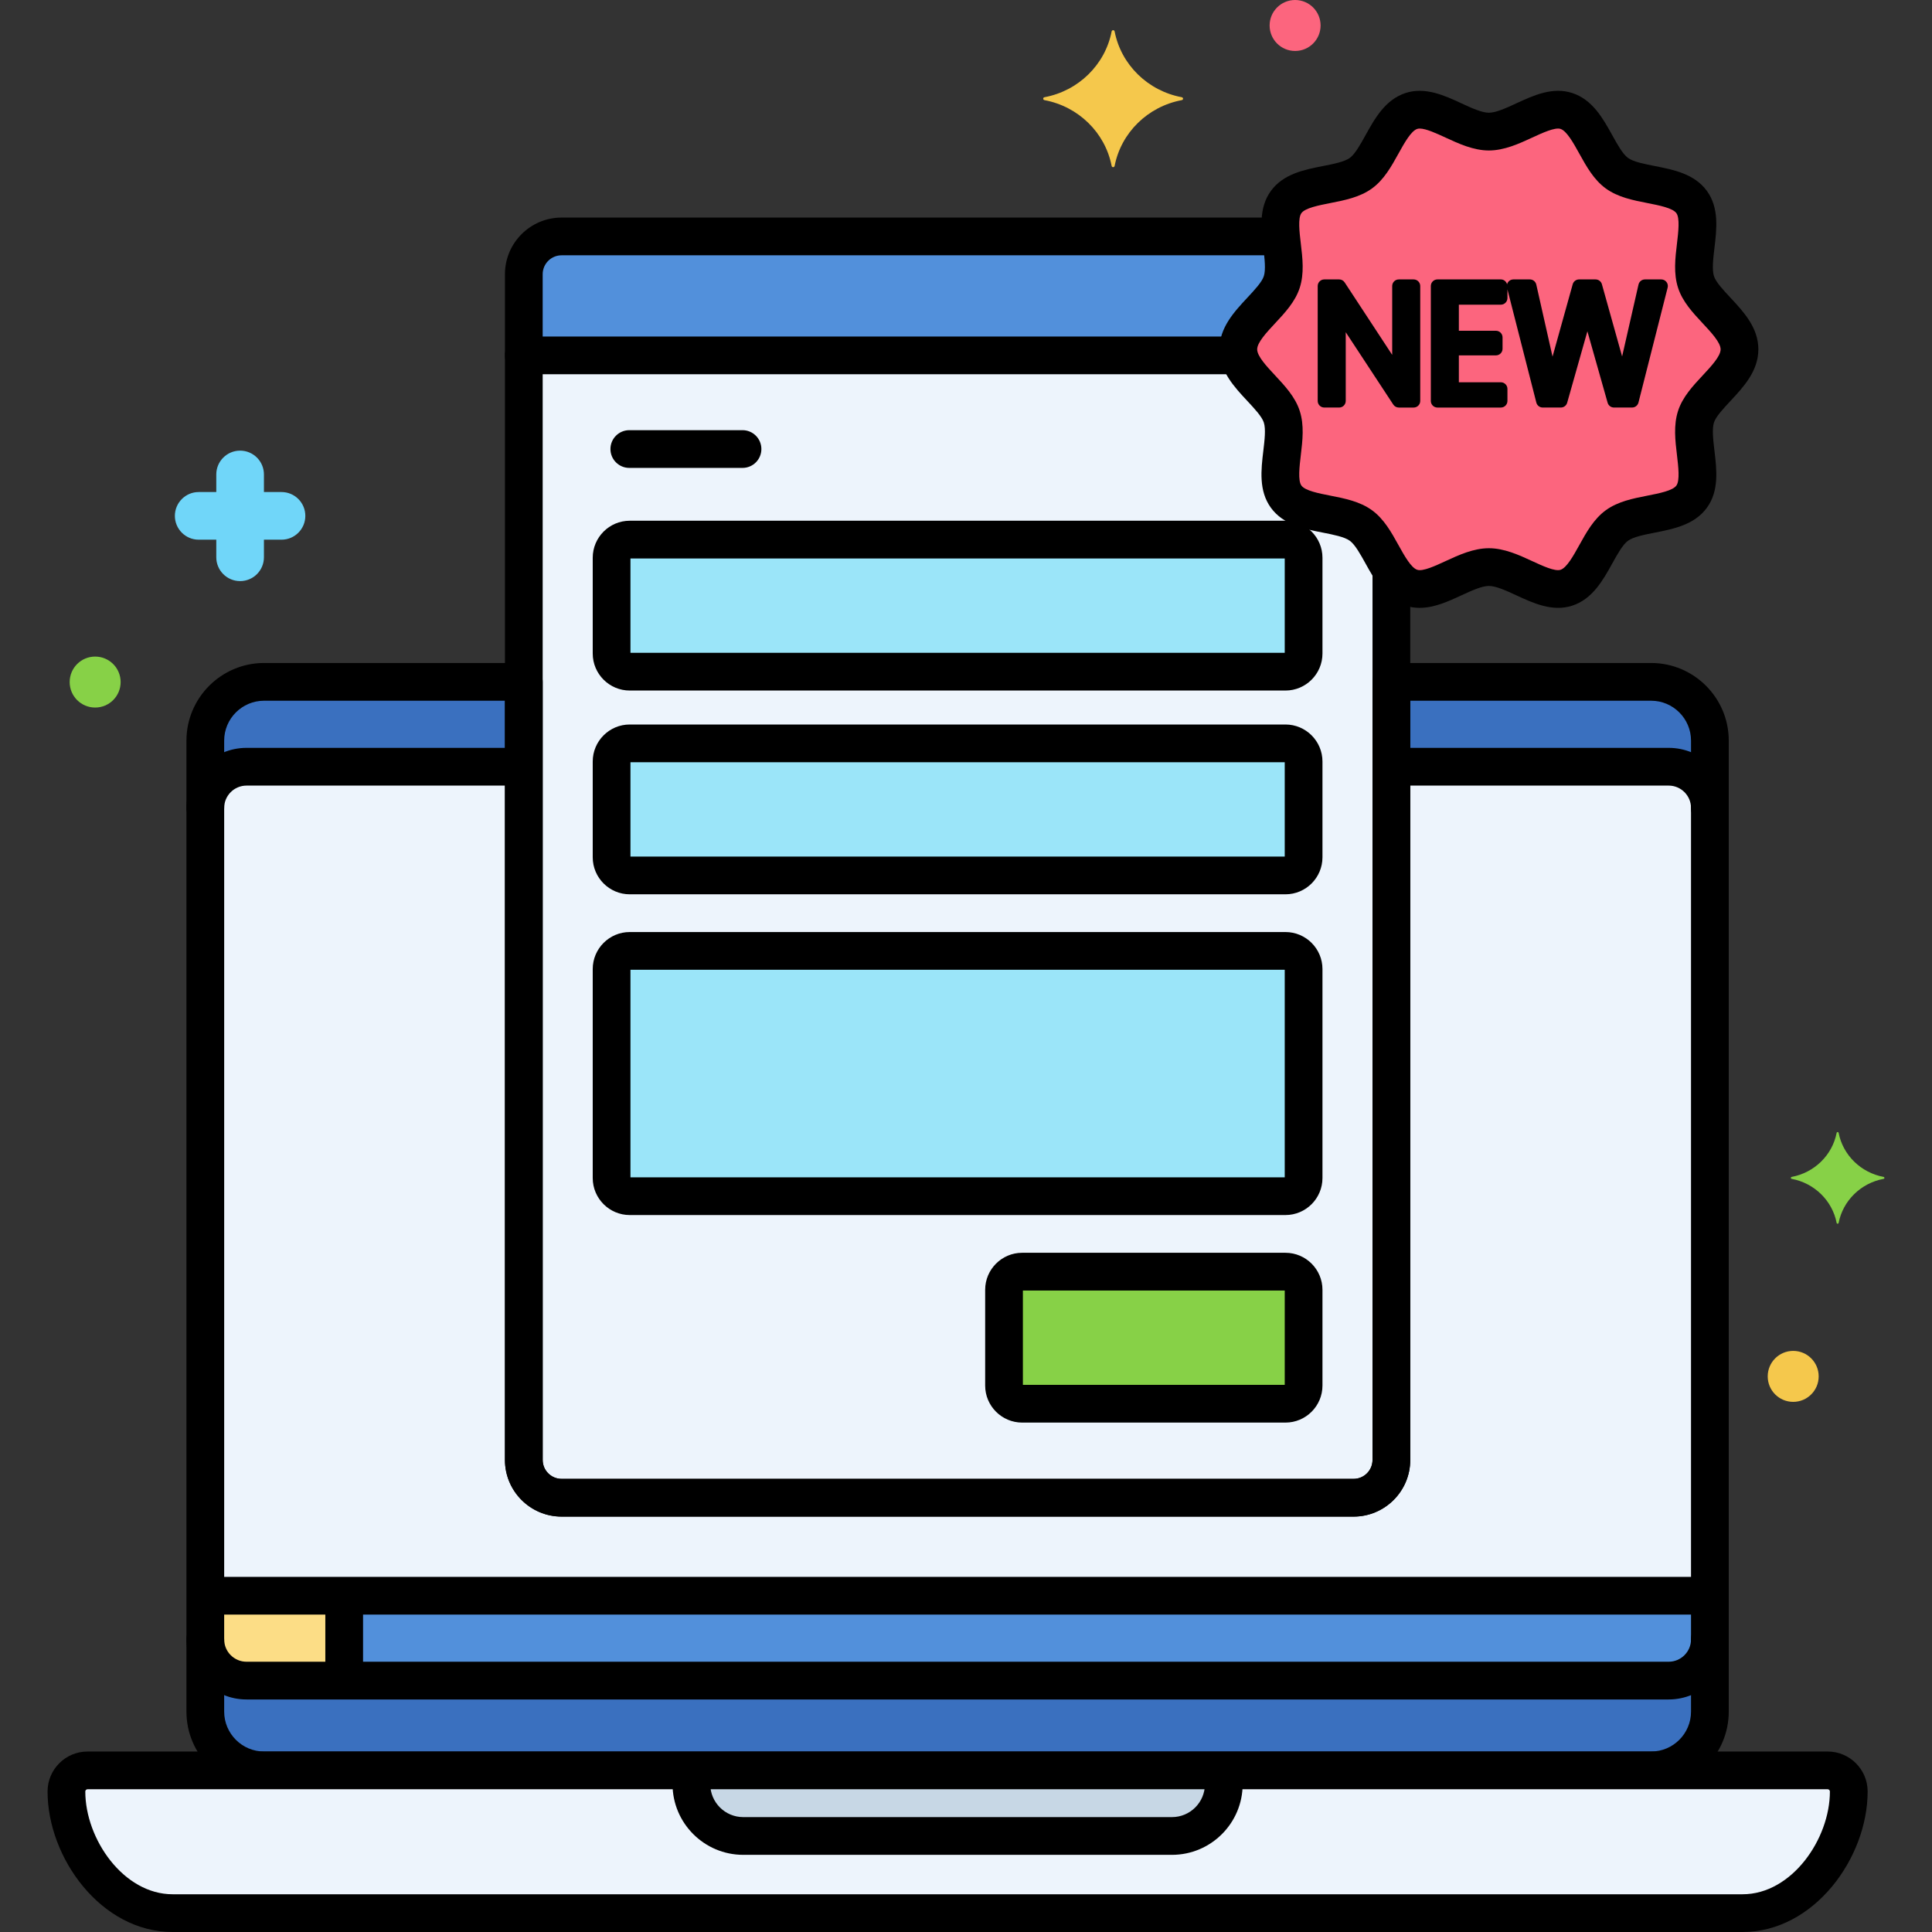 <svg enable-background="new 0 0 256 256" height="512" viewBox="0 0 256 256" width="512" xmlns="http://www.w3.org/2000/svg"><rect x="0" y="0" width="256" height="256" fill="#333333" stroke="none"/><g id="Layer_69"><g><g><g><path d="m218.779 90.348h-34.415v103.103c0 2.764-2.241 5.005-5.005 5.005h-104.945c-2.764 0-5.005-2.241-5.005-5.005v-103.103h-34.415c-4.284 0-7.79 3.505-7.79 7.79v128.658c0 4.285 3.505 7.79 7.79 7.79h183.785c4.284 0 7.79-3.505 7.79-7.79v-128.658c0-4.284-3.505-7.79-7.79-7.79z" fill="#3a70bf"/></g></g><g><g><path d="m221.106 101.595h-36.741v91.856c0 2.764-2.241 5.005-5.005 5.005h-104.946c-2.764 0-5.005-2.241-5.005-5.005v-91.856h-36.741c-3.005 0-5.463 2.458-5.463 5.463v110.167c0 3.005 2.458 5.463 5.463 5.463h188.438c3.005 0 5.463-2.458 5.463-5.463v-110.167c0-3.005-2.458-5.463-5.463-5.463z" fill="#edf4fc"/></g></g><g><g><path d="m27.204 211.442v5.783c0 3.005 2.458 5.463 5.463 5.463h188.438c3.005 0 5.463-2.458 5.463-5.463v-5.783z" fill="#5290db"/></g></g><g><g><path d="m45.607 211.442h-18.403v5.783c0 3.005 2.458 5.463 5.463 5.463h12.94z" fill="#fcdd86"/></g></g><g><g><path d="m180.329 69.634c-2.631-1.915-7.992-1.192-9.907-3.824-1.896-2.605.435-7.471-.581-10.601-.901-2.775-4.999-5.156-5.66-8.121h-94.772v146.362c0 2.764 2.241 5.005 5.005 5.005h104.945c2.764 0 5.005-2.241 5.005-5.005v-117.909c-1.345-2.006-2.345-4.677-4.035-5.907z" fill="#edf4fc"/></g></g><g><g><path d="m170.329 98.5h-86.884c-1.329 0-2.406 1.077-2.406 2.406v12.688c0 1.329 1.077 2.406 2.406 2.406h86.884c1.329 0 2.406-1.077 2.406-2.406v-12.688c0-1.329-1.077-2.406-2.406-2.406z" fill="#9be5f9"/></g></g><g><g><path d="m170.329 71.5h-86.884c-1.329 0-2.406 1.077-2.406 2.406v12.688c0 1.329 1.077 2.406 2.406 2.406h86.884c1.329 0 2.406-1.077 2.406-2.406v-12.688c0-1.329-1.077-2.406-2.406-2.406z" fill="#9be5f9"/></g></g><g><g><path d="m170.329 126h-86.884c-1.329 0-2.406 1.077-2.406 2.406v27.688c0 1.329 1.077 2.406 2.406 2.406h86.884c1.329 0 2.406-1.077 2.406-2.406v-27.688c0-1.329-1.077-2.406-2.406-2.406z" fill="#9be5f9"/></g></g><g><g><path d="m170.329 168.5h-34.884c-1.329 0-2.406 1.077-2.406 2.406v12.688c0 1.329 1.077 2.406 2.406 2.406h34.884c1.329 0 2.406-1.077 2.406-2.406v-12.688c0-1.329-1.077-2.406-2.406-2.406z" fill="#87d147"/></g></g><g><g><path d="m230.492 46.291c0 3.347-4.778 5.898-5.759 8.919-1.016 3.13 1.315 7.996-.582 10.602-1.915 2.632-7.276 1.909-9.907 3.824-2.605 1.896-3.564 7.228-6.694 8.244-3.02.981-6.916-2.738-10.264-2.738s-7.243 3.718-10.263 2.738c-3.13-1.016-4.089-6.348-6.694-8.245-2.632-1.915-7.992-1.192-9.907-3.824-1.896-2.605.435-7.471-.581-10.601-.981-3.02-5.759-5.571-5.759-8.919 0-3.347 4.778-5.898 5.759-8.919 1.016-3.13-1.315-7.996.582-10.602 1.915-2.632 7.276-1.909 9.907-3.824 2.605-1.896 3.564-7.228 6.694-8.244 3.02-.981 6.916 2.738 10.264 2.738s7.243-3.718 10.263-2.738c3.13 1.016 4.089 6.348 6.694 8.245 2.632 1.915 7.992 1.192 9.907 3.824 1.896 2.605-.435 7.471.581 10.601.981 3.02 5.759 5.571 5.759 8.919z" fill="#fc657e"/></g></g><g><g><path d="m218.779 237.086h-183.785c-5.674 0-10.29-4.616-10.29-10.29v-128.658c0-5.674 4.616-10.289 10.29-10.289h34.414c1.381 0 2.5 1.119 2.5 2.5v103.103c0 1.381 1.124 2.505 2.506 2.505h104.945c1.382 0 2.506-1.124 2.506-2.505v-103.103c0-1.381 1.119-2.5 2.5-2.5h34.414c5.674 0 10.29 4.615 10.29 10.289v128.658c0 5.674-4.616 10.29-10.29 10.29zm-183.785-144.237c-2.917 0-5.29 2.373-5.29 5.289v128.658c0 2.917 2.373 5.29 5.29 5.29h183.785c2.917 0 5.29-2.373 5.29-5.29v-128.658c0-2.916-2.373-5.289-5.29-5.289h-31.914v100.603c0 4.139-3.367 7.505-7.506 7.505h-104.945c-4.139 0-7.506-3.366-7.506-7.505v-100.603z"/></g></g><g><g><path d="m27.204 109.558c-1.381 0-2.5-1.119-2.5-2.5 0-4.391 3.572-7.963 7.964-7.963h36.177c1.381 0 2.5 1.119 2.5 2.5s-1.119 2.5-2.5 2.5h-36.177c-1.634 0-2.964 1.329-2.964 2.963 0 1.38-1.119 2.5-2.5 2.5z"/></g></g><g><g><path d="m226.569 109.558c-1.381 0-2.5-1.119-2.5-2.5 0-1.634-1.329-2.963-2.964-2.963h-35.688c-1.381 0-2.5-1.119-2.5-2.5s1.119-2.5 2.5-2.5h35.688c4.392 0 7.964 3.572 7.964 7.963 0 1.38-1.119 2.5-2.5 2.5z"/></g></g><g><g><path d="m221.105 225.188h-188.437c-4.392 0-7.964-3.572-7.964-7.963 0-1.381 1.119-2.5 2.5-2.5s2.5 1.119 2.5 2.5c0 1.634 1.329 2.963 2.964 2.963h188.438c1.635 0 2.964-1.329 2.964-2.963 0-1.381 1.119-2.5 2.5-2.5s2.5 1.119 2.5 2.5c-.001 4.39-3.573 7.963-7.965 7.963z"/></g></g><g><g><path d="m242.175 234.586h-230.577c-1.544 0-2.797 1.252-2.797 2.797 0 7.772 6.301 16.118 14.073 16.118h208.025c7.772 0 14.073-8.345 14.073-16.118 0-1.545-1.252-2.797-2.797-2.797z" fill="#edf4fc"/></g></g><g><g><path d="m155.293 243.276h-56.813c-3.792 0-6.866-3.074-6.866-6.866v-1.824h70.544v1.824c.001 3.792-3.073 6.866-6.865 6.866z" fill="#c7d7e5"/></g></g><g><g><path d="m230.899 256h-208.025c-9.485 0-16.572-9.829-16.572-18.617 0-2.921 2.376-5.297 5.296-5.297h230.578c2.92 0 5.296 2.376 5.296 5.297 0 8.788-7.087 18.617-16.573 18.617zm-219.301-18.914c-.163 0-.296.133-.296.297 0 6.297 5.055 13.617 11.572 13.617h208.025c6.518 0 11.572-7.32 11.572-13.617 0-.164-.133-.297-.296-.297z"/></g></g><g><g><path d="m155.293 245.776h-56.813c-5.164 0-9.366-4.202-9.366-9.366v-1.307c0-1.381 1.119-2.5 2.5-2.5s2.5 1.119 2.5 2.5v1.307c0 2.407 1.959 4.366 4.366 4.366h56.813c2.407 0 4.366-1.959 4.366-4.366v-1.339c0-1.381 1.119-2.5 2.5-2.5s2.5 1.119 2.5 2.5v1.339c0 5.164-4.202 9.366-9.366 9.366z"/></g></g><g><g><path d="m225.667 213.941h-197.792c-1.381 0-2.5-1.119-2.5-2.5s1.119-2.5 2.5-2.5h197.792c1.381 0 2.5 1.119 2.5 2.5s-1.119 2.5-2.5 2.5z"/></g></g><g><g><path d="m45.607 224.854c-1.381 0-2.5-1.119-2.5-2.5v-10.271c0-1.381 1.119-2.5 2.5-2.5s2.5 1.119 2.5 2.5v10.271c0 1.381-1.119 2.5-2.5 2.5z"/></g></g><g><g><path d="m164.081 46.291c0-3.347 4.778-5.898 5.759-8.919.556-1.713.111-3.945-.096-6.043h-95.33c-2.764 0-5.005 2.241-5.005 5.005v10.754h94.772c-.059-.261-.1-.526-.1-.797z" fill="#5290db"/></g></g><g><g><path d="m163.28 49.589h-93.872c-1.381 0-2.5-1.119-2.5-2.5v-10.754c0-4.139 3.367-7.506 7.506-7.506h94.773c1.381 0 2.5 1.119 2.5 2.5s-1.119 2.5-2.5 2.5h-94.773c-1.382 0-2.506 1.124-2.506 2.506v8.254h91.372c1.381 0 2.5 1.119 2.5 2.5s-1.119 2.5-2.5 2.5z"/></g></g><g><g><path d="m179.359 200.956h-104.945c-4.139 0-7.506-3.366-7.506-7.505v-146.362c0-1.381 1.119-2.5 2.5-2.5s2.5 1.119 2.5 2.5v146.362c0 1.381 1.124 2.505 2.506 2.505h104.945c1.382 0 2.506-1.124 2.506-2.505v-117.81c0-1.381 1.119-2.5 2.5-2.5s2.5 1.119 2.5 2.5v117.811c0 4.138-3.367 7.504-7.506 7.504z"/></g></g><g><path d="m187.314 37.024h-1.966c-.483 0-.875.392-.875.875v9.123l-6.299-9.603c-.161-.247-.437-.396-.731-.396h-1.965c-.483 0-.875.392-.875.875v15.228c0 .483.392.875.875.875h1.965c.483 0 .875-.392.875-.875v-9.106l6.299 9.587c.162.246.437.395.731.395h1.966c.483 0 .875-.392.875-.875v-15.228c0-.483-.391-.875-.875-.875z"/><path d="m220.814 37.362c-.166-.213-.421-.338-.69-.338h-2.16c-.408 0-.763.282-.854.681l-2.171 9.53-2.678-9.571c-.105-.378-.45-.64-.843-.64h-2.182c-.393 0-.737.262-.843.64l-2.674 9.593-2.152-9.55c-.09-.399-.444-.683-.854-.683h-2.182c-.271 0-.525.125-.691.338-.072.093-.113.201-.143.311-.101-.371-.426-.649-.829-.649h-8.401c-.483 0-.875.392-.875.875v15.228c0 .483.392.875.875.875h8.401c.483 0 .875-.392.875-.875v-1.599c0-.483-.392-.875-.875-.875h-5.562v-3.563h4.914c.483 0 .875-.392.875-.875v-1.512c0-.483-.392-.875-.875-.875h-4.914v-3.455h5.562c.483 0 .875-.392.875-.875v-1.152l3.829 14.998c.099.387.448.658.848.658h2.397c.392 0 .735-.26.842-.637l2.679-9.467 2.68 9.467c.106.377.45.637.842.637h2.397c.4 0 .75-.271.848-.66l3.866-15.228c.067-.26.009-.539-.157-.752z"/></g><g><g><path d="m188.109 80.546c-.614 0-1.234-.087-1.858-.289-2.697-.876-4.088-3.385-5.314-5.598-.682-1.229-1.386-2.5-2.079-3.004-.712-.519-2.154-.802-3.549-1.075-2.465-.484-5.26-1.033-6.908-3.299-1.635-2.245-1.299-5.059-1.004-7.54.17-1.425.346-2.897.065-3.76-.254-.784-1.229-1.828-2.172-2.839-1.738-1.861-3.709-3.973-3.709-6.852 0-2.88 1.971-4.99 3.709-6.854.942-1.01 1.918-2.054 2.172-2.837.28-.863.104-2.336-.065-3.761-.295-2.481-.631-5.295 1.004-7.541 1.648-2.265 4.442-2.813 6.907-3.298 1.396-.273 2.838-.557 3.55-1.076.693-.504 1.398-1.775 2.079-3.004 1.227-2.213 2.617-4.721 5.314-5.597 2.604-.842 5.151.332 7.398 1.371 1.323.611 2.692 1.244 3.637 1.244s2.313-.633 3.637-1.244c2.247-1.039 4.795-2.216 7.398-1.371 2.698.876 4.089 3.385 5.315 5.598.682 1.229 1.386 2.5 2.079 3.004.712.519 2.154.802 3.549 1.076 2.466.483 5.26 1.032 6.908 3.297 1.635 2.246 1.299 5.06 1.004 7.541-.17 1.425-.346 2.897-.065 3.76.254.784 1.229 1.828 2.172 2.838 1.738 1.863 3.709 3.974 3.709 6.854 0 2.879-1.971 4.99-3.709 6.852-.942 1.011-1.918 2.055-2.172 2.838-.28.863-.104 2.336.065 3.761.295 2.482.631 5.295-1.004 7.541-1.648 2.265-4.443 2.813-6.908 3.298-1.396.274-2.837.558-3.549 1.076-.693.504-1.398 1.775-2.079 3.004-1.227 2.213-2.617 4.721-5.314 5.597-2.606.846-5.15-.333-7.399-1.371-1.323-.611-2.691-1.244-3.637-1.244-.944 0-2.313.633-3.637 1.244-1.709.79-3.591 1.66-5.54 1.66zm.013-63.511c-.122 0-.232.014-.326.045-.824.268-1.707 1.86-2.486 3.265-.944 1.705-1.922 3.468-3.51 4.623-1.605 1.169-3.6 1.561-5.528 1.939-1.563.308-3.334.655-3.828 1.334-.48.66-.259 2.516-.082 4.008.234 1.96.476 3.988-.144 5.896-.597 1.839-1.957 3.296-3.272 4.705-1.108 1.188-2.364 2.532-2.364 3.441 0 .908 1.256 2.253 2.363 3.439 1.315 1.41 2.676 2.867 3.273 4.707.619 1.906.378 3.935.144 5.895-.177 1.491-.398 3.348.082 4.007.494.68 2.266 1.028 3.829 1.335 1.928.378 3.921.77 5.527 1.938 1.588 1.155 2.565 2.918 3.51 4.623.779 1.405 1.662 2.998 2.486 3.266.735.247 2.413-.533 3.756-1.154 1.729-.799 3.69-1.705 5.734-1.705 2.045 0 4.005.906 5.734 1.705 1.345.621 3.015 1.4 3.758 1.154.823-.268 1.706-1.86 2.485-3.265.944-1.705 1.922-3.468 3.51-4.623 1.605-1.169 3.599-1.561 5.527-1.939 1.563-.307 3.335-.655 3.829-1.334.48-.66.259-2.516.082-4.007-.234-1.961-.476-3.988.144-5.896.598-1.839 1.958-3.296 3.273-4.706 1.107-1.187 2.363-2.531 2.363-3.439 0-.909-1.256-2.254-2.364-3.441-1.315-1.409-2.676-2.866-3.272-4.706-.619-1.906-.378-3.935-.144-5.895.177-1.492.398-3.348-.082-4.007-.494-.68-2.266-1.027-3.828-1.334-1.929-.379-3.922-.771-5.528-1.939-1.588-1.155-2.565-2.918-3.51-4.623-.779-1.405-1.662-2.998-2.486-3.266-.73-.242-2.411.533-3.757 1.154-1.729.799-3.689 1.705-5.734 1.705-2.044 0-4.005-.906-5.734-1.705-1.172-.543-2.594-1.2-3.43-1.2z"/></g></g><g><g><path d="m170.329 118.5h-86.885c-2.705 0-4.905-2.201-4.905-4.906v-12.688c0-2.705 2.2-4.906 4.905-4.906h86.885c2.705 0 4.905 2.201 4.905 4.906v12.688c0 2.705-2.2 4.906-4.905 4.906zm-86.79-5h86.695v-12.5h-86.695zm86.79-12.5h.01z"/></g></g><g><g><path d="m170.329 91.5h-86.885c-2.705 0-4.905-2.201-4.905-4.906v-12.688c0-2.705 2.2-4.906 4.905-4.906h86.885c2.705 0 4.905 2.201 4.905 4.906v12.688c0 2.705-2.2 4.906-4.905 4.906zm-86.79-5h86.695v-12.5h-86.695zm86.79-12.5h.01z"/></g></g><g><g><path d="m170.329 161h-86.885c-2.705 0-4.905-2.201-4.905-4.906v-27.688c0-2.705 2.2-4.906 4.905-4.906h86.885c2.705 0 4.905 2.201 4.905 4.906v27.688c0 2.705-2.2 4.906-4.905 4.906zm-86.79-5h86.695v-27.5h-86.695zm86.79-27.5h.01z"/></g></g><g><g><path d="m170.329 188.5h-34.885c-2.705 0-4.905-2.201-4.905-4.906v-12.688c0-2.705 2.2-4.906 4.905-4.906h34.885c2.705 0 4.905 2.201 4.905 4.906v12.688c0 2.705-2.2 4.906-4.905 4.906zm-34.79-5h34.695v-12.5h-34.695zm34.79-12.5h.01z"/></g></g><g><g><path d="m98.387 62h-15c-1.381 0-2.5-1.119-2.5-2.5s1.119-2.5 2.5-2.5h15c1.381 0 2.5 1.119 2.5 2.5s-1.119 2.5-2.5 2.5z"/></g></g><g><g><path d="m156.591 12.882c-4.498-.838-8.043-4.31-8.898-8.716-.043-.221-.352-.221-.395 0-.855 4.406-4.4 7.879-8.898 8.716-.226.042-.226.345 0 .387 4.498.838 8.043 4.31 8.898 8.717.043.221.352.221.395 0 .855-4.406 4.4-7.879 8.898-8.717.226-.042.226-.344 0-.387z" fill="#f5c84c"/></g></g><g><g><path d="m249.585 155.946c-3.011-.561-5.384-2.886-5.957-5.835-.029-.148-.236-.148-.264 0-.572 2.95-2.946 5.275-5.957 5.835-.151.028-.151.231 0 .259 3.011.561 5.384 2.886 5.957 5.835.029.148.236.148.264 0 .572-2.95 2.946-5.275 5.957-5.835.151-.028.151-.23 0-.259z" fill="#87d147"/></g></g><g><g><path d="m26.329 65.198h2.33v-2.33c0-1.744 1.413-3.157 3.157-3.157s3.157 1.413 3.157 3.157v2.33h2.329c1.744 0 3.157 1.413 3.157 3.157s-1.413 3.157-3.157 3.157h-2.329v2.33c0 1.744-1.413 3.157-3.157 3.157s-3.157-1.413-3.157-3.157v-2.33h-2.33c-1.744 0-3.157-1.413-3.157-3.157 0-1.743 1.413-3.157 3.157-3.157z" fill="#70d6f9"/></g></g><g><g><circle cx="171.608" cy="3.377" fill="#fc657e" r="3.377"/></g></g><g><g><circle cx="12.608" cy="90.377" fill="#87d147" r="3.377"/></g></g><g><g><circle cx="237.608" cy="182.377" fill="#f5c84c" r="3.377"/></g></g></g></g></svg>